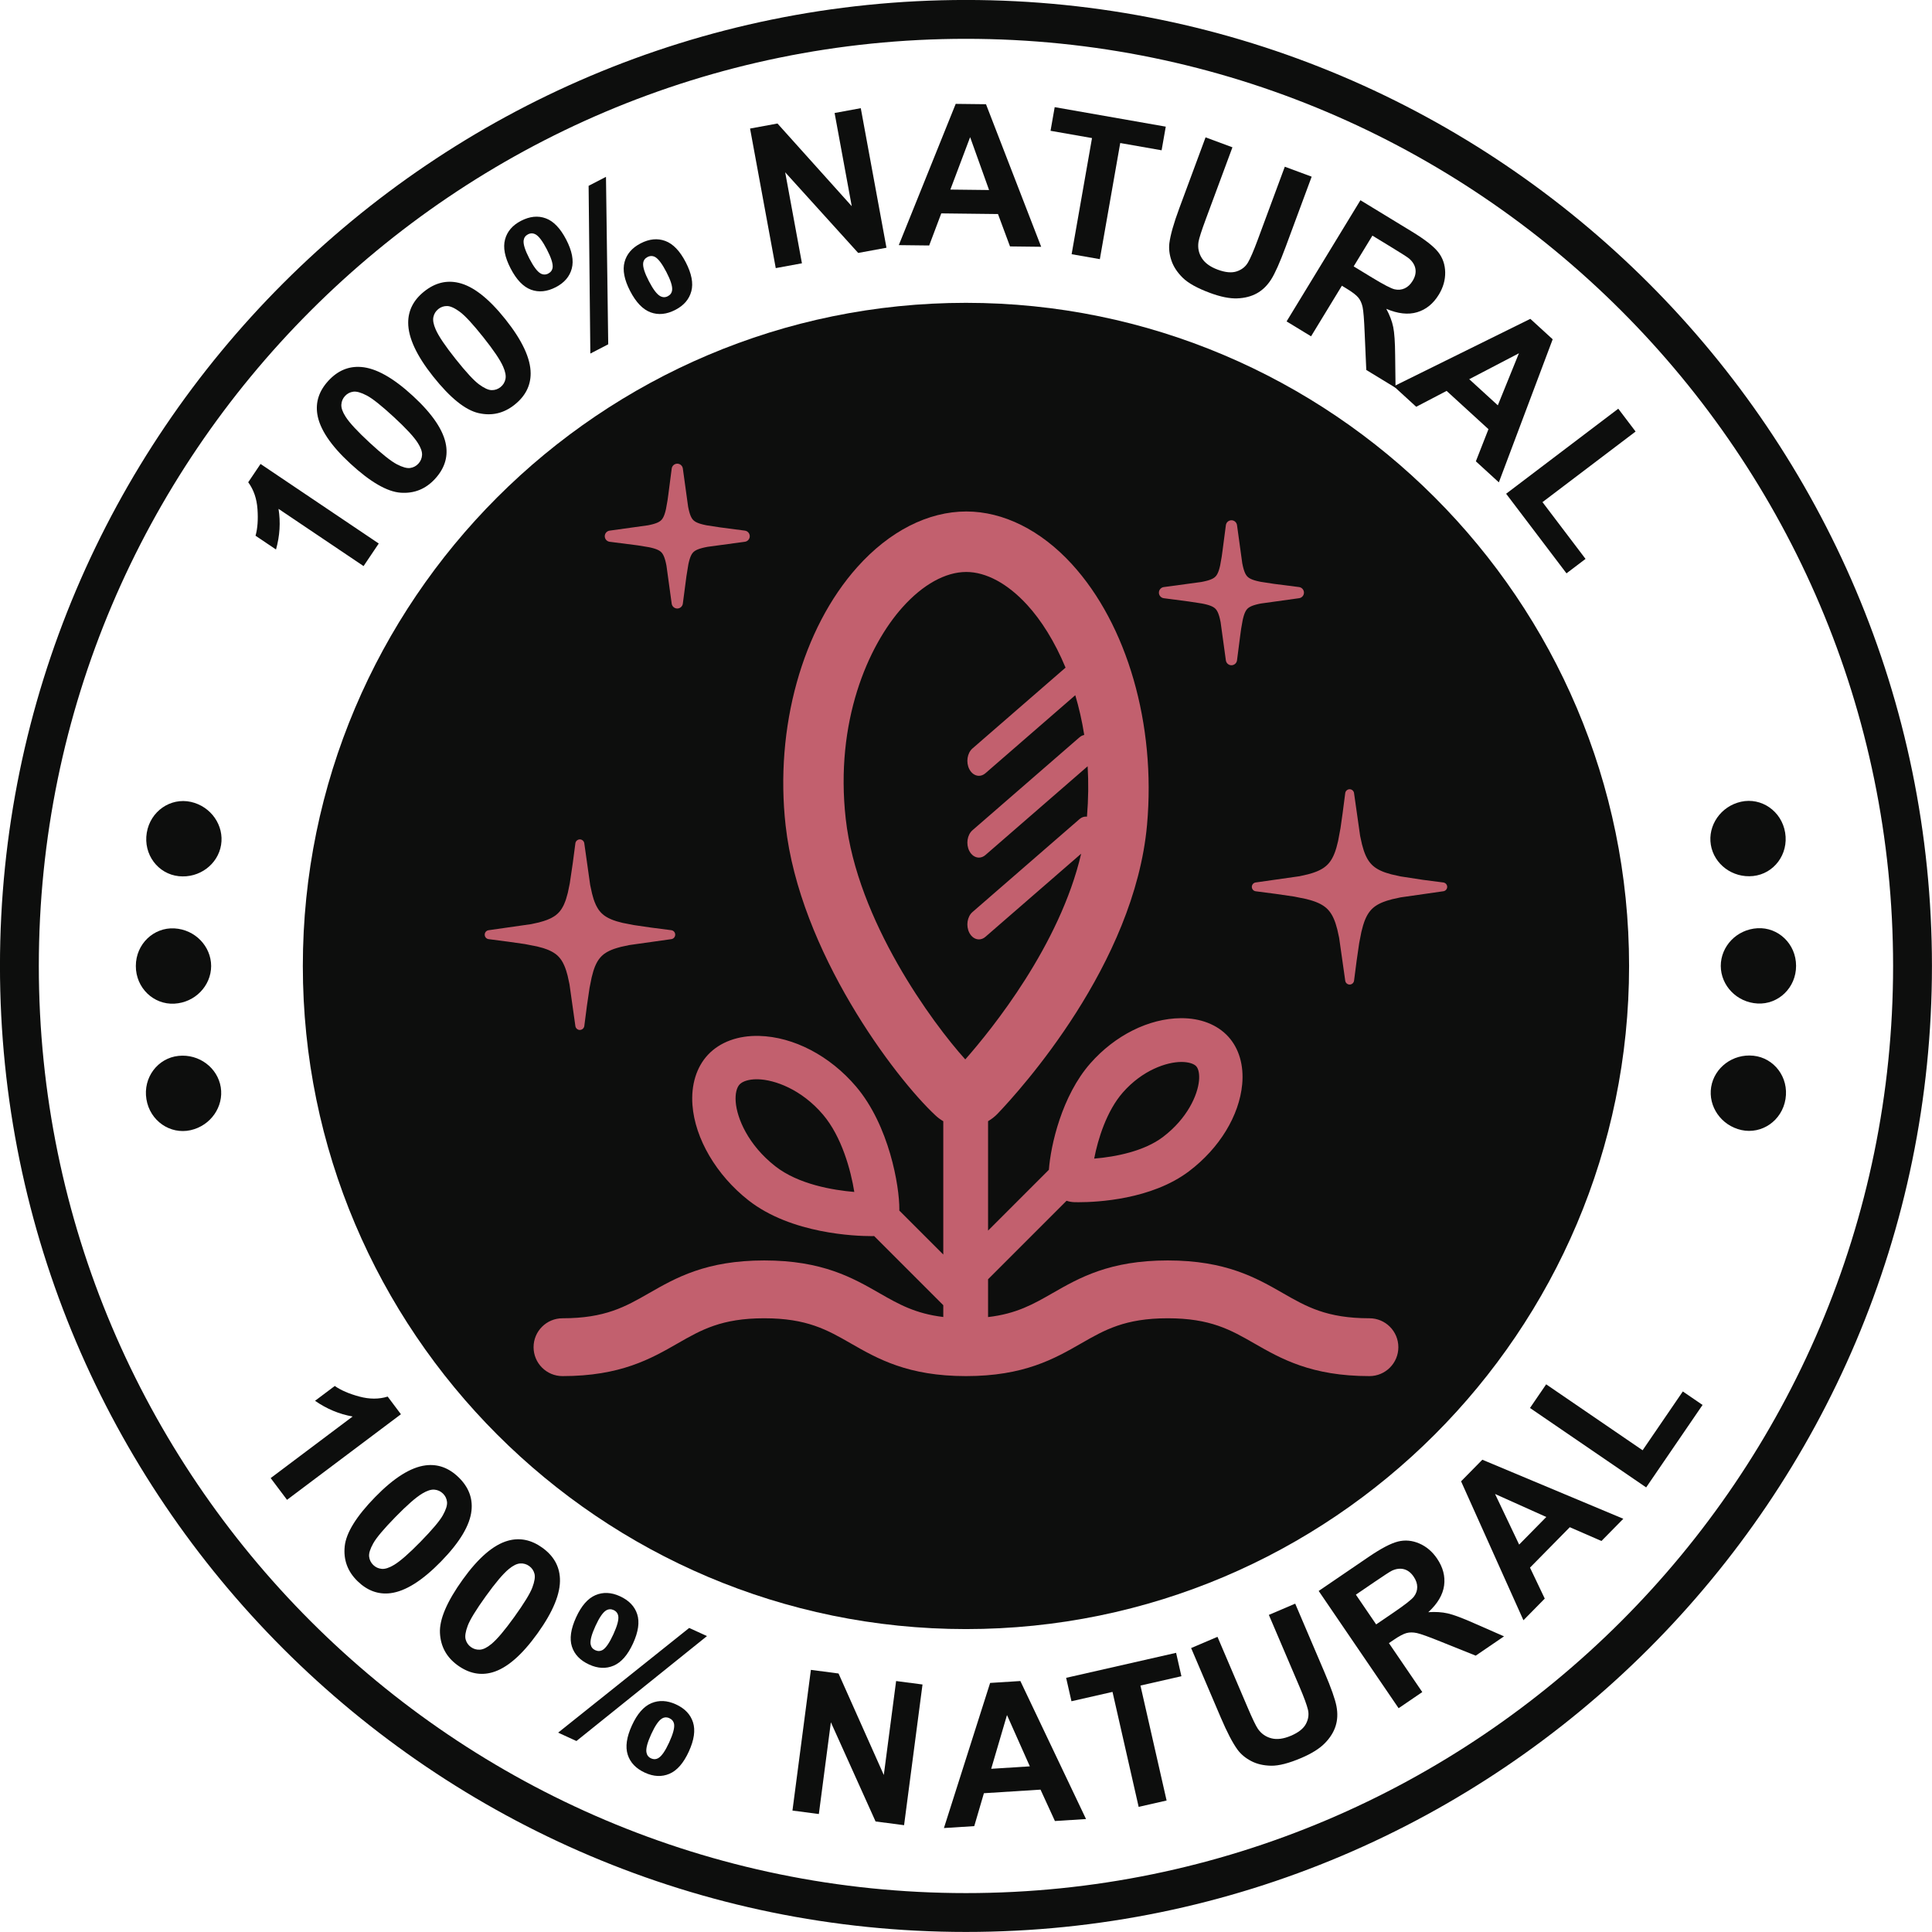 <?xml version="1.0" encoding="UTF-8" standalone="no"?><svg xmlns="http://www.w3.org/2000/svg" xmlns:xlink="http://www.w3.org/1999/xlink" fill="#000000" height="2301.3" preserveAspectRatio="xMidYMid meet" version="1" viewBox="99.4 99.4 2301.3 2301.3" width="2301.3" zoomAndPan="magnify"><g><g id="change1_9"><path d="M1250.003,2400.635c-634.465,0-1150.64-516.172-1150.64-1150.635S615.538,99.365,1250.003,99.365 c634.463,0,1150.635,516.172,1150.635,1150.635S1884.465,2400.635,1250.003,2400.635z M1250.003,145.642 C641.054,145.642,145.639,641.06,145.639,1250s495.415,1104.358,1104.364,1104.358c608.946,0,1104.358-495.418,1104.358-1104.358 S1858.949,145.642,1250.003,145.642z" fill="#0d0e0d"/></g><g><g><g><g id="change1_5"><path d="M2187.722,1142.869c-24.633,2.627-46.65-14.093-50.458-37.149 c-3.781-23.062,11.762-45.941,35.952-51.337c24.162-5.393,48.318,10.972,52.564,36.806 C2230.032,1117.019,2212.344,1140.25,2187.722,1142.869z" fill="#0d0e0d"/></g><g id="change1_8"><path d="M2192.922,1294.725c-24.777-1.347-43.74-21.377-43.829-44.776c0.017-23.4,18.957-43.477,43.723-44.89 c24.694-1.413,45.979,18.625,45.979,44.774C2238.879,1275.984,2217.61,1296.075,2192.922,1294.725z" fill="#0d0e0d"/></g><g id="change1_3"><path d="M2173.732,1445.454c-24.217-5.335-39.799-28.17-36.085-51.24c3.764-23.067,25.698-39.849,50.353-37.285 c24.616,2.555,42.398,25.742,38.202,51.58C2222.028,1434.354,2197.894,1450.78,2173.732,1445.454z" fill="#0d0e0d"/></g></g><g><g id="change1_7"><path d="M312.278,1143.057c-24.628-2.619-42.31-25.85-38.058-51.68c4.246-25.833,28.402-42.199,52.564-36.806 c24.19,5.396,39.732,28.275,35.952,51.337C358.928,1128.964,336.911,1145.685,312.278,1143.057z" fill="#0d0e0d"/></g><g id="change1_6"><path d="M307.073,1294.914c-24.689,1.35-45.952-18.741-45.868-44.893c0-26.152,21.285-46.187,45.979-44.774 c24.761,1.413,43.707,21.49,43.723,44.89C350.818,1273.537,331.85,1293.567,307.073,1294.914z" fill="#0d0e0d"/></g><g id="change1_1"><path d="M326.268,1445.642c-24.162,5.327-48.296-11.1-52.47-36.944c-4.196-25.842,13.586-49.028,38.202-51.58 c24.655-2.564,46.589,14.218,50.353,37.285C366.067,1417.473,350.486,1440.307,326.268,1445.642z" fill="#0d0e0d"/></g></g></g></g><g><g id="change1_4"><path d="M1250,2039.881c-435.542,0-789.881-354.333-789.881-789.875S814.458,460.119,1250,460.119 s789.881,354.345,789.881,789.888S1685.542,2039.881,1250,2039.881z" fill="#0d0e0d"/></g><g fill="#c2606e"><g id="change2_1"><path d="M1818.605,1150.563l-24.546-3.184l-26.338-4.045l-11.074-2.471l-6.523-1.948l-0.845-0.296l-0.902-0.326 l-0.891-0.335l-0.883-0.349l-0.87-0.358l-0.878-0.378c-0.281-0.122-0.555-0.247-0.826-0.373l-0.834-0.392l-0.816-0.406 l-0.806-0.42l-0.803-0.441l-0.754-0.434l-0.766-0.466c-0.257-0.158-0.498-0.316-0.738-0.473 c-0.236-0.155-0.469-0.313-0.705-0.477c-0.232-0.161-0.462-0.323-0.698-0.497c-0.237-0.174-0.463-0.343-0.688-0.518 c-0.241-0.184-0.458-0.357-0.659-0.522l-0.651-0.547l-0.637-0.564c-0.197-0.182-0.402-0.373-0.615-0.58 c-0.201-0.194-0.398-0.389-0.593-0.588c-0.203-0.206-0.396-0.409-0.587-0.614l-0.565-0.627 c-0.181-0.206-0.361-0.417-0.551-0.647c-0.184-0.22-0.358-0.437-0.536-0.663c-0.172-0.219-0.344-0.444-0.512-0.673l-0.513-0.707 c-0.157-0.225-0.32-0.462-0.484-0.709c-0.17-0.255-0.33-0.5-0.486-0.745c-0.154-0.243-0.307-0.492-0.46-0.748l-0.446-0.766 l-0.438-0.783l-0.426-0.809l-0.412-0.818c-0.128-0.261-0.257-0.527-0.391-0.819l-0.385-0.84l-0.37-0.854l-0.368-0.881 l-0.353-0.885l-0.34-0.896l-0.327-0.9l-0.323-0.92l-0.307-0.916l-1.957-6.783l-2.207-10.058l-7.26-51.059 c-0.368-2.592-2.621-4.547-5.241-4.547h-0.019c-2.648,0.016-4.89,1.999-5.23,4.611l-3.072,23.629l-2.558,18.032l-2.874,15.405 l-1.985,7.786l-0.861,2.792l-0.298,0.894l-0.314,0.908l-0.335,0.929l-0.332,0.878l-0.347,0.879l-0.362,0.877l-0.37,0.863 l-0.381,0.843l-0.395,0.835l-0.402,0.806l-0.416,0.799l-0.439,0.799c-0.145,0.261-0.29,0.511-0.438,0.762l-0.464,0.764 l-0.475,0.742l-0.482,0.716c-0.161,0.231-0.325,0.461-0.5,0.698c-0.171,0.235-0.342,0.461-0.517,0.688 c-0.171,0.22-0.349,0.443-0.523,0.657c-0.185,0.228-0.367,0.444-0.54,0.644l-0.577,0.651l-0.583,0.62 c-0.185,0.193-0.374,0.382-0.569,0.571l-0.614,0.586c-0.205,0.19-0.414,0.38-0.635,0.573c-0.217,0.191-0.431,0.372-0.632,0.54 c-0.209,0.171-0.427,0.35-0.671,0.539c-0.236,0.187-0.46,0.357-0.681,0.522l-0.705,0.51l-0.733,0.501 c-0.236,0.158-0.472,0.311-0.726,0.471l-0.751,0.462l-0.766,0.449l-0.773,0.428l-0.813,0.43 c-0.257,0.133-0.521,0.266-0.805,0.404l-0.835,0.4l-0.828,0.378l-0.86,0.376l-0.876,0.363l-0.877,0.351l-2.764,1.009 l-0.885,0.296l-0.932,0.301l-4.828,1.392l-10.045,2.271l-52.263,7.441c-2.608,0.371-4.563,2.638-4.547,5.274 c0.016,2.634,1.999,4.876,4.612,5.216l23.79,3.088l22.205,3.245l14.225,2.889l6.7,1.858l1.812,0.594l0.897,0.311l0.88,0.318 l0.917,0.345l0.882,0.348l0.813,0.334l0.912,0.393l0.855,0.385c0.28,0.128,0.548,0.256,0.839,0.398l0.809,0.4l0.806,0.421 c0.273,0.144,0.531,0.288,0.781,0.428c0.27,0.15,0.524,0.299,0.78,0.45c0.263,0.154,0.511,0.306,0.734,0.445 c0.245,0.154,0.491,0.309,0.742,0.476l0.721,0.483l0.698,0.498l0.696,0.524c0.22,0.17,0.441,0.345,0.666,0.529 c0.222,0.182,0.44,0.364,0.644,0.541c0.217,0.186,0.428,0.373,0.631,0.558l0.606,0.569l0.617,0.614l0.575,0.602 c0.185,0.2,0.373,0.409,0.563,0.625c0.19,0.216,0.373,0.433,0.545,0.64c0.18,0.217,0.36,0.44,0.546,0.676 c0.171,0.219,0.34,0.438,0.506,0.664c0.177,0.237,0.344,0.466,0.509,0.703l0.501,0.729l0.476,0.73l0.457,0.745l0.459,0.784 l0.428,0.77l0.42,0.796l0.411,0.818l0.4,0.831l0.384,0.842l0.371,0.852l0.367,0.881l0.349,0.879l0.342,0.896l0.334,0.917 l0.32,0.913l0.277,0.818l1.989,6.887l2.203,10.046l7.265,51.098c0.368,2.592,2.621,4.547,5.241,4.547 c2.666-0.016,4.909-1.999,5.25-4.611l3.064-23.661l3.069-21.164l2.59-13.268l2.043-7.755l1.208-3.688l0.314-0.873l0.328-0.868 l0.353-0.896l0.359-0.874l0.366-0.85l0.384-0.85l0.392-0.83l0.413-0.831c0.135-0.264,0.268-0.523,0.416-0.796l0.435-0.798 l0.438-0.757c0.154-0.262,0.304-0.507,0.46-0.757l0.474-0.74l0.477-0.706c0.168-0.243,0.334-0.477,0.5-0.705 c0.167-0.227,0.338-0.455,0.516-0.682c0.177-0.231,0.345-0.445,0.526-0.664l0.546-0.651c0.182-0.21,0.372-0.425,0.57-0.641 c0.188-0.209,0.379-0.411,0.566-0.604c0.198-0.205,0.4-0.41,0.606-0.612l0.605-0.577c0.202-0.187,0.414-0.379,0.626-0.564 c0.215-0.189,0.429-0.37,0.648-0.552l0.662-0.537l0.675-0.513l0.712-0.516l0.717-0.49c0.229-0.154,0.466-0.307,0.733-0.474 c0.256-0.164,0.5-0.314,0.732-0.452l0.784-0.459l0.772-0.429l0.804-0.425c0.272-0.14,0.535-0.274,0.819-0.412 c0.276-0.136,0.541-0.263,0.831-0.397l0.847-0.388l0.844-0.368l0.883-0.368l0.879-0.349l3.695-1.322l0.792-0.255l5.922-1.679 l10.07-2.209l50.925-7.284c2.607-0.371,4.561-2.639,4.545-5.274C1823.196,1153.146,1821.215,1150.904,1818.605,1150.563z"/><path d="M795.397,1321.518l3.112-24.051l3.156-21.429l2.49-12.404l1.822-6.801l0.267-0.89l0.311-0.978 l0.312-0.889l0.267-0.844l0.399-0.978l0.311-0.935l0.355-0.889l0.401-0.844l0.356-0.844l0.401-0.845l0.399-0.844l0.445-0.8 l0.399-0.8l0.445-0.755c0.178-0.267,0.311-0.534,0.488-0.756c0.133-0.267,0.312-0.533,0.49-0.755l0.445-0.711 c0.177-0.222,0.355-0.445,0.533-0.712c0.178-0.223,0.356-0.445,0.534-0.667c0.132-0.223,0.31-0.445,0.488-0.667 c0.178-0.223,0.401-0.444,0.578-0.622c0.177-0.223,0.355-0.445,0.533-0.623c0.223-0.221,0.401-0.399,0.623-0.622 c0.178-0.178,0.399-0.401,0.577-0.578c0.223-0.177,0.401-0.399,0.623-0.578c0.221-0.178,0.444-0.356,0.666-0.577 c0.223-0.178,0.401-0.356,0.623-0.534c0.266-0.178,0.488-0.356,0.666-0.534c0.222-0.132,0.488-0.31,0.711-0.488l0.756-0.49 c0.221-0.177,0.444-0.31,0.711-0.488c0.267-0.178,0.49-0.312,0.755-0.49l0.756-0.444l0.8-0.401 c0.266-0.178,0.533-0.312,0.8-0.445l0.8-0.399l0.846-0.401l0.889-0.401l0.844-0.355l0.889-0.356l0.89-0.355l0.933-0.356 l0.889-0.312l0.978-0.311l0.8-0.267l0.978-0.31l5.024-1.423l10.181-2.178l49.925-7.025c2.667-0.355,4.623-2.667,4.623-5.335 c0-2.711-2-4.979-4.667-5.335l-24.184-3.112l-20.406-2.979l-13.426-2.622l-6.847-1.823l-3.735-1.244l-0.844-0.312l-1.778-0.711 l-0.844-0.356l-0.89-0.401l-0.844-0.401l-0.8-0.399l-0.844-0.401l-0.757-0.444l-0.8-0.445l-0.755-0.445 c-0.222-0.177-0.49-0.355-0.712-0.489l-0.755-0.49l-0.666-0.488c-0.222-0.178-0.445-0.356-0.712-0.534 c-0.223-0.177-0.444-0.355-0.622-0.533c-0.222-0.178-0.445-0.356-0.666-0.578l-0.623-0.533c-0.178-0.178-0.4-0.401-0.623-0.578 l-0.577-0.622c-0.178-0.178-0.356-0.401-0.577-0.623c-0.178-0.221-0.356-0.399-0.534-0.622s-0.356-0.445-0.534-0.667 c-0.177-0.221-0.355-0.444-0.533-0.667c-0.178-0.222-0.356-0.488-0.533-0.711c-0.178-0.223-0.311-0.49-0.49-0.711l-0.49-0.757 l-0.444-0.755l-0.445-0.756l-0.444-0.8l-0.401-0.8l-0.445-0.8l-0.399-0.846l-0.356-0.844l-0.356-0.889l-0.399-0.844 l-0.356-0.934l-0.312-0.889l-0.355-0.933l-0.312-0.933l-0.267-0.844l-1.689-6.002l-2.223-10.181l-7.025-49.792 c-0.356-2.622-2.668-4.624-5.335-4.624c-2.668,0.045-4.98,2.045-5.291,4.713l-3.156,24.006l-3.512,23.696l-2.311,11.159 l-1.912,6.802l-0.266,0.844l-0.312,0.933l-0.311,0.933l-1.067,2.668l-0.355,0.889l-0.356,0.846l-0.401,0.844l-0.4,0.844 c-0.177,0.267-0.31,0.534-0.444,0.8l-0.445,0.801l-0.444,0.755c-0.133,0.267-0.267,0.49-0.445,0.755 c-0.178,0.267-0.311,0.49-0.445,0.712c-0.177,0.266-0.355,0.488-0.533,0.755c-0.133,0.223-0.312,0.444-0.49,0.711 c-0.178,0.223-0.355,0.445-0.533,0.667c-0.178,0.223-0.312,0.444-0.49,0.667c-0.221,0.222-0.399,0.401-0.577,0.622 c-0.178,0.223-0.356,0.445-0.578,0.623c-0.177,0.223-0.399,0.445-0.577,0.623c-0.178,0.177-0.401,0.399-0.579,0.577 c-0.221,0.223-0.444,0.399-0.622,0.577c-0.223,0.178-0.445,0.356-0.668,0.534c-0.177,0.223-0.399,0.399-0.622,0.577 c-0.267,0.178-0.49,0.356-0.711,0.534l-0.667,0.488l-0.755,0.49c-0.223,0.178-0.444,0.312-0.711,0.49l-0.756,0.444l-0.8,0.445 l-0.755,0.444l-0.801,0.445l-0.844,0.401c-0.267,0.133-0.533,0.266-0.844,0.399l-0.844,0.356l-0.712,0.312l-0.844,0.355 l-0.178,0.089l-0.889,0.356l-0.933,0.312l-2.801,0.978l-5.867,1.689l-9.158,2l-50.68,7.247 c-2.623,0.356-4.624,2.667-4.579,5.335c0,2.668,2,4.98,4.668,5.29l23.873,3.113l19.339,2.756l14.493,2.845l6.847,1.823 l0.844,0.267l1.911,0.666l0.889,0.312l0.933,0.312l1.779,0.711l0.889,0.355l0.844,0.401l0.844,0.401 c0.267,0.133,0.534,0.267,0.801,0.399l0.8,0.401l0.8,0.445l0.801,0.444l0.711,0.445l0.755,0.488l0.711,0.49 c0.267,0.178,0.49,0.356,0.712,0.49c0.222,0.178,0.445,0.355,0.711,0.533c0.223,0.178,0.401,0.356,0.623,0.534 c0.222,0.177,0.444,0.355,0.666,0.533c0.178,0.223,0.401,0.401,0.622,0.578c0.178,0.177,0.401,0.355,0.578,0.578l0.622,0.622 c0.178,0.178,0.356,0.401,0.534,0.578c0.178,0.223,0.401,0.445,0.577,0.668l0.534,0.666c0.178,0.223,0.356,0.445,0.534,0.666 c0.177,0.267,0.355,0.49,0.488,0.712l0.534,0.711l0.444,0.711l0.49,0.801l0.444,0.755c0.134,0.267,0.267,0.488,0.445,0.755 l0.401,0.844l0.399,0.801l0.401,0.844l0.401,0.844l0.355,0.89l0.401,0.889l0.31,0.889l0.356,0.889l0.312,0.933l0.312,0.933 l0.221,0.578l0.089,0.267l1.69,5.957l2.223,10.225l7.023,49.792c0.356,2.623,2.668,4.624,5.291,4.624 C792.774,1326.186,795.041,1324.186,795.397,1321.518z"/><path d="M825.604,744.74l29.991,3.83l3.878,0.518l12.875,2.111l1.084,0.233l1.167,0.262l1.152,0.279l1.121,0.291 l1.107,0.308l0.995,0.3l1.071,0.354c0.331,0.115,0.656,0.233,0.946,0.342c0.326,0.124,0.653,0.254,0.963,0.384 c0.291,0.122,0.583,0.251,0.854,0.377c0.281,0.13,0.554,0.265,0.807,0.396c0.251,0.128,0.495,0.262,0.736,0.403 c0.243,0.141,0.469,0.277,0.683,0.416c0.227,0.147,0.433,0.291,0.646,0.446c0.187,0.138,0.375,0.283,0.568,0.442 c0.181,0.149,0.352,0.299,0.526,0.461c0.166,0.157,0.326,0.315,0.479,0.479c0.177,0.185,0.333,0.361,0.48,0.538 c0.153,0.182,0.303,0.376,0.449,0.573c0.15,0.204,0.292,0.408,0.429,0.617c0.149,0.226,0.288,0.453,0.426,0.69 c0.141,0.241,0.273,0.483,0.414,0.752c0.131,0.253,0.261,0.511,0.392,0.796c0.137,0.289,0.262,0.572,0.385,0.864 c0.127,0.302,0.25,0.614,0.372,0.93c0.115,0.303,0.234,0.63,0.349,0.963c0.114,0.327,0.227,0.661,0.338,1.015l0.324,1.064 l0.308,1.102l0.295,1.13l0.277,1.152l0.753,3.545l6.249,45.359c0.454,3.294,3.304,5.777,6.629,5.777 c3.357-0.011,6.2-2.513,6.634-5.822l4.255-32.387c0.007-0.053,0.015-0.126,0.022-0.2l2.284-14.065l0.216-1.007l0.262-1.159 l0.28-1.161l0.291-1.126l0.303-1.086l0.324-1.068c0.105-0.335,0.218-0.675,0.337-1.015c0.116-0.339,0.233-0.66,0.35-0.971 c0.116-0.303,0.238-0.612,0.365-0.915c0.124-0.292,0.249-0.583,0.379-0.861c0.131-0.28,0.262-0.55,0.4-0.814 c0.141-0.273,0.284-0.531,0.416-0.764c0.123-0.211,0.272-0.453,0.414-0.673c0.135-0.207,0.285-0.423,0.433-0.627 c0.143-0.195,0.295-0.388,0.449-0.576c0.15-0.182,0.303-0.354,0.466-0.53c0.15-0.161,0.308-0.319,0.469-0.469 c0.18-0.17,0.347-0.323,0.527-0.471c0.204-0.172,0.399-0.322,0.575-0.452c0.199-0.149,0.408-0.293,0.64-0.445 c0.227-0.15,0.449-0.284,0.685-0.422c0.243-0.143,0.484-0.276,0.735-0.406c0.262-0.135,0.533-0.269,0.805-0.396 c0.296-0.138,0.588-0.268,0.869-0.387c0.292-0.122,0.602-0.247,0.914-0.366l0.972-0.354c0.327-0.114,0.669-0.227,1.018-0.337 l0.972-0.297l1.198-0.338l1.148-0.297l1.128-0.272l1.187-0.269l1.201-0.251l1.226-0.246l1.114-0.211l44.307-6.004 c3.31-0.449,5.799-3.306,5.792-6.644c-0.007-3.341-2.509-6.187-5.82-6.622l-29.866-3.921l-15.646-2.401l-1.079-0.218 l-1.205-0.254l-1.188-0.269l-1.125-0.269l-1.138-0.296l-1.079-0.299l-1.055-0.32c-0.341-0.109-0.677-0.218-1.01-0.334 c-0.346-0.12-0.675-0.239-1.007-0.365c-0.315-0.119-0.618-0.241-0.925-0.369c-0.292-0.123-0.583-0.25-0.859-0.377 c-0.262-0.122-0.525-0.25-0.791-0.388c-0.272-0.141-0.521-0.276-0.764-0.416c-0.228-0.135-0.462-0.277-0.681-0.419 c-0.211-0.137-0.416-0.28-0.623-0.431c-0.206-0.149-0.392-0.293-0.572-0.443c-0.191-0.158-0.368-0.315-0.527-0.465 c-0.172-0.16-0.337-0.322-0.488-0.484c-0.168-0.177-0.322-0.35-0.476-0.535c-0.151-0.181-0.293-0.364-0.438-0.561 c-0.165-0.22-0.303-0.422-0.441-0.634c-0.147-0.224-0.287-0.448-0.416-0.671c-0.149-0.255-0.285-0.507-0.42-0.765 c-0.137-0.262-0.269-0.534-0.395-0.8c-0.13-0.279-0.257-0.564-0.381-0.863c-0.128-0.304-0.253-0.615-0.369-0.915 c-0.116-0.307-0.234-0.629-0.354-0.976c-0.115-0.333-0.226-0.669-0.341-1.029c-0.114-0.354-0.219-0.703-0.32-1.049l-0.31-1.107 l-0.292-1.126l-0.276-1.141l-0.757-3.567l-6.28-45.491c-0.454-3.292-3.304-5.776-6.629-5.776h-0.016 c-3.349,0.014-6.19,2.522-6.62,5.833l-3.879,29.925l-1.082,7.834l-1.813,10.186l-0.238,1.041l-0.269,1.12l-0.292,1.121 l-0.304,1.096l-0.322,1.061l-0.342,1.03c-0.114,0.329-0.231,0.652-0.35,0.969c-0.118,0.307-0.238,0.614-0.364,0.915 c-0.12,0.283-0.247,0.572-0.379,0.853c-0.133,0.284-0.264,0.556-0.406,0.83c-0.135,0.265-0.272,0.508-0.404,0.738 c-0.13,0.226-0.269,0.453-0.422,0.685c-0.138,0.212-0.277,0.418-0.42,0.612c-0.151,0.208-0.3,0.399-0.449,0.577 c-0.151,0.184-0.306,0.36-0.473,0.538c-0.154,0.164-0.314,0.326-0.479,0.481c-0.17,0.16-0.347,0.319-0.519,0.461 c-0.189,0.158-0.38,0.311-0.595,0.468c-0.201,0.149-0.412,0.293-0.631,0.438c-0.2,0.131-0.425,0.27-0.653,0.403 c-0.243,0.141-0.492,0.281-0.753,0.416c-0.274,0.143-0.548,0.277-0.823,0.406c-0.276,0.13-0.56,0.256-0.846,0.376 c-0.3,0.124-0.615,0.25-0.94,0.375c-0.303,0.116-0.619,0.233-0.959,0.349c-0.338,0.118-0.669,0.229-1.013,0.337 c-0.361,0.116-0.707,0.22-1.071,0.326l-1.117,0.314l-1.068,0.277l-2.419,0.565l-1.119,0.235l-1.172,0.235l-45.591,6.338 c-3.308,0.461-5.788,3.326-5.769,6.664C819.78,741.481,822.293,744.317,825.604,744.74z"/><path d="M1485.645,811.965l29.918,3.921l15.642,2.401l1.098,0.223l1.176,0.247l1.174,0.264l1.163,0.281 l1.144,0.295l1.064,0.296c0.342,0.1,0.69,0.204,1.063,0.326c0.357,0.112,0.684,0.218,1.006,0.33 c0.337,0.118,0.665,0.235,1.002,0.364c0.31,0.116,0.614,0.238,0.905,0.358c0.28,0.12,0.573,0.246,0.857,0.38 c0.281,0.131,0.553,0.261,0.81,0.396c0.27,0.139,0.521,0.276,0.748,0.406c0.226,0.131,0.457,0.273,0.707,0.437 c0.219,0.141,0.421,0.28,0.625,0.429c0.193,0.143,0.384,0.292,0.561,0.437c0.174,0.146,0.354,0.303,0.538,0.475 c0.168,0.157,0.33,0.32,0.502,0.502c0.158,0.168,0.31,0.341,0.454,0.512c0.146,0.176,0.295,0.365,0.445,0.568 c0.153,0.206,0.293,0.408,0.43,0.618c0.149,0.228,0.292,0.46,0.423,0.683c0.139,0.241,0.279,0.495,0.414,0.753 c0.136,0.262,0.269,0.533,0.389,0.792c0.138,0.291,0.265,0.58,0.399,0.896c0.127,0.299,0.246,0.602,0.362,0.906 c0.116,0.304,0.233,0.623,0.352,0.968c0.119,0.341,0.23,0.676,0.339,1.022c0.112,0.353,0.218,0.702,0.327,1.075 c0.107,0.36,0.206,0.715,0.302,1.075l0.292,1.125l0.28,1.157l0.755,3.554l6.281,45.603c0.454,3.292,3.304,5.776,6.629,5.776 c3.367-0.013,6.207-2.522,6.637-5.831l3.879-30.03l1.079-7.823l1.804-10.144l0.245-1.067l0.275-1.145l0.289-1.115l0.311-1.114 l0.319-1.055c0.107-0.337,0.218-0.672,0.339-1.022c0.114-0.333,0.23-0.652,0.346-0.956c0.123-0.326,0.245-0.629,0.369-0.929 c0.124-0.295,0.251-0.583,0.388-0.875c0.127-0.277,0.251-0.531,0.387-0.791c0.139-0.269,0.273-0.514,0.419-0.765 c0.138-0.239,0.273-0.46,0.417-0.679c0.141-0.216,0.28-0.422,0.425-0.618c0.154-0.212,0.302-0.399,0.449-0.576 c0.157-0.191,0.308-0.364,0.468-0.534c0.16-0.169,0.322-0.331,0.5-0.5c0.166-0.157,0.335-0.306,0.507-0.449 c0.197-0.165,0.389-0.315,0.599-0.47c0.189-0.139,0.398-0.283,0.615-0.426c0.226-0.149,0.452-0.285,0.665-0.41 c0.241-0.141,0.496-0.281,0.759-0.418c0.26-0.135,0.521-0.264,0.772-0.38c0.3-0.141,0.592-0.272,0.886-0.396 c0.303-0.126,0.618-0.251,0.94-0.376l0.946-0.345c0.327-0.112,0.667-0.226,1.038-0.341l1.067-0.329 c0.349-0.101,0.708-0.203,1.086-0.303l1.155-0.299l1.125-0.272l1.187-0.269l1.202-0.251l1.098-0.222l45.622-6.345 c3.308-0.461,5.789-3.326,5.771-6.664c-0.02-3.344-2.534-6.18-5.846-6.601l-29.916-3.821l-15.621-2.396l-1.041-0.211 l-2.447-0.534l-1.124-0.272l-1.115-0.287l-1.099-0.31c-0.379-0.108-0.727-0.216-1.073-0.325 c-0.331-0.104-0.656-0.21-0.975-0.322c-0.351-0.123-0.681-0.242-1.017-0.368c-0.297-0.114-0.6-0.233-0.88-0.352 c-0.307-0.128-0.6-0.257-0.919-0.406c-0.276-0.128-0.545-0.262-0.8-0.392c-0.226-0.118-0.472-0.251-0.729-0.402 c-0.237-0.135-0.453-0.268-0.691-0.423c-0.222-0.145-0.434-0.291-0.629-0.431c-0.184-0.137-0.385-0.293-0.572-0.446 c-0.162-0.135-0.349-0.3-0.534-0.472c-0.15-0.142-0.312-0.303-0.481-0.483c-0.174-0.184-0.322-0.353-0.465-0.523 c-0.154-0.184-0.303-0.376-0.453-0.579c-0.141-0.192-0.287-0.402-0.426-0.614c-0.141-0.216-0.287-0.452-0.427-0.691 c-0.135-0.233-0.27-0.477-0.399-0.726c-0.139-0.266-0.27-0.533-0.404-0.819c-0.134-0.287-0.26-0.572-0.384-0.864 c-0.123-0.295-0.246-0.603-0.37-0.927c-0.122-0.318-0.238-0.641-0.357-0.98l-0.333-1.002l-0.33-1.086l-0.303-1.078l-0.292-1.126 l-0.276-1.147l-0.756-3.557l-6.254-45.405c-0.457-3.294-3.307-5.777-6.629-5.777h-0.015c-3.346,0.012-6.188,2.516-6.621,5.826 l-3.905,29.83l-1.082,7.835l-1.804,10.144l-0.245,1.067l-0.276,1.152l-0.289,1.121l-0.304,1.083l-0.32,1.06l-0.337,1.018 c-0.116,0.338-0.234,0.662-0.356,0.982c-0.119,0.312-0.242,0.621-0.369,0.926c-0.118,0.279-0.241,0.565-0.381,0.864 c-0.132,0.289-0.261,0.548-0.388,0.794c-0.135,0.26-0.278,0.522-0.415,0.761c-0.128,0.219-0.269,0.45-0.419,0.68 c-0.149,0.231-0.289,0.437-0.433,0.633c-0.136,0.187-0.284,0.376-0.442,0.565c-0.157,0.191-0.307,0.361-0.464,0.527 c-0.165,0.176-0.327,0.338-0.504,0.506c-0.168,0.158-0.337,0.308-0.508,0.452c-0.188,0.157-0.37,0.301-0.562,0.442 c-0.212,0.156-0.427,0.307-0.631,0.441c-0.21,0.135-0.452,0.287-0.677,0.418c-0.246,0.145-0.494,0.28-0.759,0.418 c-0.264,0.138-0.522,0.265-0.792,0.389c-0.292,0.138-0.573,0.265-0.845,0.379l-0.967,0.388l-0.955,0.349 c-0.327,0.112-0.669,0.226-1.018,0.335l-1.078,0.33l-0.988,0.276l-1.238,0.322l-1.141,0.276l-1.187,0.269l-1.214,0.256 l-1.167,0.234l-1.197,0.227l-44.321,5.998c-3.31,0.448-5.8,3.303-5.793,6.644 C1479.827,808.684,1482.331,811.53,1485.645,811.965z"/></g><g id="change2_2"><path d="M1730.608,1669.654c-50.901,0-75.051-13.846-103.017-29.879c-31.888-18.283-68.03-39.005-137.277-39.005 s-105.391,20.721-137.28,39.005c-22.652,12.986-42.811,24.534-76.702,28.455v-45.044l93.497-93.496 c2.927,1.001,6.044,1.583,9.282,1.666c1.257,0.032,2.976,0.061,5.101,0.061c21.903,0,86.825-3.054,131.541-36.921 c36.153-27.383,59.813-66.121,63.29-103.625c2.085-22.491-3.78-42.593-16.515-56.604c-13.092-14.406-33.24-22.296-56.684-22.053 c-38.018,0.297-78.26,20.398-107.646,53.768c-34.042,38.657-47.321,97.809-49.418,126.798l-72.447,72.449v-130.321 c4.117-2.413,7.937-5.343,11.265-8.822c27.126-28.356,163.204-178.222,178.102-344.265 c10.711-119.375-23.598-238.331-89.536-310.45c-36.979-40.446-81.644-62.719-125.767-62.719 c-45.516,0-91.583,23.474-129.717,66.098c-65.732,73.475-98.497,191.433-85.509,307.846 c16.721,149.881,129.786,300.147,178.795,345.685c2.777,2.581,5.823,4.786,9.04,6.679c-0.001,0.074-0.02,0.142-0.02,0.215 v158.568l-52.414-52.414c0.022-0.446,0.074-0.883,0.077-1.333c0.189-27.722-12.151-99.956-51.507-146.287 c-31.213-36.744-74.387-59.311-115.493-60.365c-25.072-0.653-46.678,7.29-60.855,22.34 c-13.783,14.633-20.382,35.938-18.584,59.994c2.992,40.019,28.524,83.483,66.632,113.429v-0.001 c51.107,40.162,128.082,42.696,146.574,42.696c0.531,0,1.015-0.003,1.448-0.005c0.583-0.004,1.152-0.065,1.728-0.101 l82.394,82.396v14.048c-33.455-4.001-53.505-15.464-75.996-28.359c-31.89-18.282-68.036-39.003-137.285-39.003 s-105.395,20.721-137.285,39.003c-27.967,16.034-52.121,29.88-103.026,29.88c-19.022,0-34.442,15.421-34.442,34.442 c0,19.022,15.42,34.443,34.442,34.443c69.25,0,105.395-20.723,137.285-39.005c27.967-16.034,52.121-29.88,103.026-29.88 s75.058,13.846,103.026,29.88c31.889,18.282,68.034,39.005,137.285,39.005c69.248,0,105.391-20.723,137.28-39.005 c27.965-16.034,52.118-29.88,103.019-29.88c50.901,0,75.051,13.846,103.017,29.88c31.888,18.282,68.031,39.005,137.277,39.005 c19.022,0,34.442-15.421,34.442-34.443C1765.05,1685.075,1749.63,1669.654,1730.608,1669.654z M1436.97,1400.594 c23.371-26.539,51.928-36.114,69.28-36.249c0.13-0.003,0.26-0.003,0.388-0.003c8.022,0,14.766,1.958,17.659,5.142 c2.777,3.056,4.013,9.444,3.304,17.088c-1.593,17.172-13.819,45.077-43.041,67.21c-22.073,16.718-55.854,23.59-81.82,25.691 C1407.147,1456.447,1417.509,1422.693,1436.97,1400.594z M1250.396,780.699c23.648,0,49.429,13.953,72.593,39.286 c16.441,17.983,32.669,43.296,45.646,74.652l-110.853,96.266c-6.315,5.485-7.997,16.552-3.755,24.716 c2.658,5.119,7.013,7.882,11.448,7.882c2.642,0,5.312-0.982,7.669-3.027l107.074-92.983c4.39,14.806,8.047,30.572,10.673,47.341 c-1.946,0.383-3.861,1.257-5.603,2.769l-127.506,110.727c-6.315,5.487-7.997,16.552-3.755,24.718 c2.658,5.119,7.013,7.881,11.448,7.881c2.642,0,5.312-0.98,7.669-3.026l121.792-105.767c1.14,19.043,0.93,39.099-0.79,60.014 c-3.023-0.339-6.145,0.523-8.859,2.88l-127.506,110.729c-6.315,5.485-7.997,16.552-3.755,24.717 c2.658,5.119,7.013,7.882,11.448,7.882c2.642,0,5.312-0.982,7.669-3.027l114.078-99.068 c-25.303,108.774-106.07,208.778-138.026,245.056c-38.67-42.796-128.841-164.99-142.419-286.713 c-12.89-115.546,26.469-205.842,67.6-251.816C1198.658,795.647,1225.655,780.699,1250.396,780.699z M975.728,1411.821 c-0.695-9.279,1.009-16.829,4.67-20.717c3.656-3.88,11.23-6.138,20.445-6.138c0.488,0,0.982,0.007,1.478,0.019 c19.63,0.504,51.692,11.849,77.446,42.167c22.221,26.16,33.138,66.247,37.232,92.036c-25.245-2.128-66.567-8.964-94.238-30.707 l0,0C990.373,1463.03,977.183,1431.277,975.728,1411.821z"/></g></g></g><g fill="#0d0e0d"><g id="change1_2"><path d="M550.548,746.814l-18.089,26.878l-101.297-68.18c2.573,15.998,1.573,32.143-2.995,48.431l-24.391-16.414 c2.429-8.559,3.202-19.11,2.331-31.65s-4.553-23.216-11.038-32.028l14.681-21.808L550.548,746.814z"/><path d="M490.611,552.884c11.096-12.037,24.067-17.486,38.908-16.35c17.625,1.298,38.221,12.81,61.784,34.537 c23.517,21.678,36.659,41.323,39.443,58.944c2.276,14.542-2.132,27.831-13.232,39.868 c-11.151,12.094-24.789,17.556-40.907,16.389c-16.122-1.166-36.112-12.744-59.961-34.736 c-23.395-21.568-36.483-41.165-39.267-58.785C475.103,578.21,479.515,564.921,490.611,552.884z M510.364,571.094 c-2.659,2.881-4.111,6.302-4.357,10.253c-0.25,3.955,1.429,8.742,5.029,14.361c4.646,7.319,14.263,17.699,28.842,31.144 c14.579,13.441,25.277,21.943,32.087,25.502s12.143,5.054,16.012,4.488c3.865-0.562,7.126-2.288,9.785-5.169 c2.659-2.883,4.111-6.3,4.357-10.255c0.246-3.951-1.433-8.74-5.029-14.361c-4.596-7.266-14.181-17.619-28.764-31.064 c-14.579-13.443-25.273-21.943-32.083-25.502c-6.805-3.555-12.159-5.068-16.055-4.529 C516.299,566.503,513.023,568.213,510.364,571.094z"/><path d="M604.789,446.491c12.807-10.198,26.461-13.603,40.95-10.208c17.219,3.975,35.816,18.499,55.783,43.572 c19.921,25.014,29.908,46.438,29.967,64.277c0.023,14.718-6.36,27.177-19.171,37.377c-12.865,10.247-27.175,13.564-42.933,9.945 c-15.751-3.615-33.734-18.113-53.944-43.488c-19.823-24.893-29.764-46.258-29.822-64.098 C585.595,469.151,591.979,456.692,604.789,446.491z M621.528,467.507c-3.069,2.44-5.029,5.597-5.876,9.466 c-0.847,3.871,0.074,8.859,2.776,14.964c3.475,7.944,11.393,19.671,23.751,35.183c12.35,15.512,21.623,25.549,27.808,30.103 c6.185,4.56,11.229,6.854,15.138,6.885c3.904,0.033,7.391-1.173,10.46-3.614c3.065-2.444,5.025-5.599,5.872-9.468 c0.851-3.867-0.074-8.855-2.776-14.962c-3.432-7.883-11.323-19.579-23.673-35.093c-12.358-15.512-21.627-25.547-27.811-30.103 c-6.185-4.558-11.245-6.866-15.173-6.93C628.091,463.878,624.593,465.063,621.528,467.507z"/><path d="M707.601,419.119c-6.962-13.445-9.172-24.94-6.626-34.482c2.546-9.543,8.871-16.93,18.968-22.162 c10.448-5.408,20.291-6.417,29.537-3.022c9.242,3.391,17.367,11.846,24.364,25.359c6.962,13.447,9.172,24.942,6.626,34.482 c-2.542,9.544-8.871,16.932-18.976,22.162c-10.44,5.408-20.284,6.417-29.529,3.024 C722.719,441.087,714.598,432.634,707.601,419.119z M729.915,407.302c5.056,9.761,9.578,15.731,13.56,17.908 c2.975,1.573,5.97,1.583,8.976,0.027c3.073-1.591,4.826-4.055,5.255-7.397c0.453-4.475-1.851-11.594-6.903-21.355 c-5.056-9.759-9.527-15.713-13.404-17.859c-3.018-1.64-6.056-1.667-9.133-0.076c-2.999,1.556-4.717,4.006-5.154,7.344 C722.594,390.408,724.863,397.541,729.915,407.302z M823.884,509.517l-21.299,11.03l-2.062-199.801l20.686-10.71L823.884,509.517 z M849.95,446.027c-6.958-13.445-9.168-24.938-6.626-34.484c2.546-9.539,8.937-16.963,19.179-22.265 c10.304-5.335,20.092-6.292,29.354-2.866s17.375,11.862,24.34,25.311c7.001,13.513,9.226,25.043,6.68,34.584 c-2.55,9.541-8.871,16.93-18.976,22.16c-10.44,5.408-20.295,6.399-29.553,2.975C865.084,468.013,856.955,459.542,849.95,446.027z M872.322,434.311c5.056,9.763,9.554,15.696,13.505,17.806c3.014,1.644,6.025,1.687,9.027,0.129 c3.073-1.589,4.787-4.039,5.154-7.344c0.523-4.51-1.745-11.645-6.798-21.406c-5.056-9.761-9.546-15.749-13.459-17.962 c-2.979-1.572-6.005-1.564-9.078,0.025c-3.069,1.593-4.791,4.039-5.158,7.344C865.002,417.417,867.266,424.552,872.322,434.311z"/><path d="M1023.437,418.764l-30.603-166.238l32.657-6.009l88.475,98.488l-20.436-111.013l31.185-5.74 l30.595,166.236l-33.676,6.2l-86.968-96.069l19.952,108.403L1023.437,418.764z"/><path d="M1339.592,393.35l-37.124-0.431l-14.318-38.564l-67.555-0.783l-14.4,38.229l-36.202-0.418l67.793-168.257 l36.085,0.418L1339.592,393.35z M1277.531,325.748l-22.564-62.989l-23.552,62.456L1277.531,325.748z"/><path d="M1375.861,402.191l24.282-138.321l-49.395-8.67l4.943-28.165l132.299,23.224l-4.943,28.163l-49.286-8.65 l-24.282,138.319L1375.861,402.191z"/><path d="M1535.408,263.007l32.005,11.86l-31.817,85.841c-5.048,13.625-7.922,22.599-8.621,26.929 c-1.039,6.995,0.293,13.41,3.994,19.249c3.698,5.839,10.011,10.413,18.952,13.726c9.078,3.364,16.613,4.045,22.603,2.042 c5.985-2.001,10.452-5.533,13.396-10.591c2.936-5.058,6.731-13.857,11.381-26.4l32.489-87.68l32.005,11.858l-30.853,83.249 c-7.047,19.028-12.896,32.151-17.535,39.365c-4.646,7.215-10.292,12.666-16.941,16.348c-6.649,3.684-14.466,5.689-23.438,6.009 c-8.969,0.322-19.733-1.839-32.27-6.487c-15.134-5.607-25.965-11.61-32.493-18.003c-6.528-6.394-11.022-13.224-13.494-20.495 c-2.468-7.266-3.292-14.234-2.468-20.895c1.281-9.855,5.205-23.647,11.772-41.379L1535.408,263.007z"/><path d="M1631.923,482.244l87.952-144.344l61.343,37.377c15.427,9.398,25.848,17.525,31.255,24.377 c5.411,6.854,8.195,14.874,8.359,24.065c0.16,9.189-2.362,18.05-7.559,26.583c-6.599,10.831-15.231,17.836-25.898,21.012 c-10.667,3.176-22.896,1.821-36.686-4.059c4.065,7.514,6.806,14.722,8.231,21.621c1.421,6.897,2.194,18.078,2.315,33.543 l0.461,38.9l-34.851-21.24l-1.937-44.247c-0.64-15.786-1.452-25.976-2.428-30.578c-0.98-4.601-2.678-8.385-5.107-11.346 c-2.425-2.965-6.985-6.485-13.681-10.565l-5.904-3.6l-36.717,60.259L1631.923,482.244z M1711.823,416.704l21.564,13.14 c13.982,8.52,23.075,13.248,27.269,14.185c4.201,0.939,8.164,0.564,11.897-1.124c3.729-1.687,6.911-4.697,9.55-9.031 c2.96-4.857,4.053-9.568,3.284-14.136c-0.777-4.566-3.284-8.684-7.536-12.35c-2.159-1.769-9.148-6.253-20.963-13.451 l-22.747-13.861L1711.823,416.704z"/><path d="M1884.767,673.961l-27.398-25.055l15.013-38.295l-49.86-45.592l-36.206,18.921l-26.718-24.43 l162.652-80.319l26.628,24.354L1884.767,673.961z M1883.522,582.204l25.137-62.007l-59.176,30.884L1883.522,582.204z"/><path d="M1893.424,687.525l133.587-101.295l20.62,27.195l-110.894,84.086l51.273,67.619l-22.689,17.209 L1893.424,687.525z"/></g><g id="change1_10"><path d="M441.274,1885.914l-19.464-25.902l97.623-73.347c-15.961-2.815-30.888-9.051-44.776-18.71l23.505-17.66 c7.29,5.095,17,9.289,29.135,12.576c12.135,3.289,23.423,3.313,33.875,0.074l15.79,21.018L441.274,1885.914z"/><path d="M645.798,1859.225c11.713,11.436,16.785,24.559,15.227,39.365c-1.808,17.576-13.9,37.834-36.296,60.765 c-22.341,22.882-42.356,35.46-60.047,37.737c-14.603,1.855-27.761-2.932-39.474-14.37c-11.768-11.491-16.836-25.277-15.212-41.36 c1.628-16.081,13.775-35.728,36.436-58.936c22.236-22.769,42.195-35.292,59.89-37.569 C620.922,1842.998,634.08,1847.787,645.798,1859.225z M627.025,1878.445c-2.803-2.735-6.177-4.285-10.124-4.648 c-3.947-0.361-8.777,1.177-14.497,4.619c-7.45,4.435-18.101,13.75-31.958,27.936c-13.853,14.193-22.661,24.637-26.406,31.343 c-3.756,6.702-5.408,11.992-4.951,15.877c0.453,3.879,2.085,7.188,4.888,9.929c2.803,2.737,6.177,4.287,10.124,4.646 c3.944,0.363,8.777-1.177,14.501-4.615c7.395-4.381,18.019-13.667,31.872-27.858c13.857-14.189,22.658-24.635,26.414-31.337 c3.748-6.706,5.412-12.01,4.99-15.918C631.445,1884.508,629.832,1881.186,627.025,1878.445z"/><path d="M745.416,1942.974c13.299,9.556,20.28,21.767,20.951,36.639c0.851,17.648-8.074,39.49-26.781,65.517 c-18.663,25.967-36.573,41.401-53.721,46.301c-14.158,4.024-27.882,1.261-41.18-8.297c-13.357-9.599-20.432-22.47-21.232-38.615 s8.266-37.387,27.198-63.73c18.573-25.838,36.432-41.21,53.589-46.11C718.397,1930.653,732.121,1933.417,745.416,1942.974z M729.74,1964.79c-3.186-2.292-6.755-3.315-10.706-3.081c-3.955,0.232-8.508,2.477-13.65,6.733 c-6.696,5.505-15.833,16.307-27.405,32.411c-11.573,16.106-18.714,27.753-21.42,34.941c-2.71,7.19-3.545,12.668-2.514,16.44 c1.031,3.77,3.135,6.796,6.321,9.086c3.182,2.288,6.751,3.315,10.706,3.081c3.951-0.234,8.504-2.479,13.642-6.735 c6.657-5.443,15.77-16.215,27.347-32.317c11.573-16.104,18.71-27.751,21.42-34.941c2.702-7.192,3.553-12.686,2.542-16.489 C735.014,1970.119,732.922,1967.078,729.74,1964.79z"/><path d="M786.03,2173.214l-21.806-9.984l156.12-124.708l21.178,9.693L786.03,2173.214z M785.608,2025.926 c6.298-13.771,13.994-22.589,23.079-26.464c9.082-3.871,18.796-3.44,29.147,1.296c10.694,4.894,17.551,12.028,20.573,21.396 c3.022,9.375,1.367,20.981-4.97,34.82c-6.302,13.767-13.994,22.589-23.079,26.461c-9.086,3.875-18.8,3.442-29.143-1.292 c-10.694-4.894-17.551-12.028-20.576-21.402C777.62,2051.371,779.271,2039.763,785.608,2025.926z M808.664,2036.226 c-4.58,9.993-6.493,17.234-5.759,21.713c0.601,3.315,2.436,5.677,5.509,7.085c3.147,1.441,6.169,1.302,9.066-0.414 c3.803-2.403,7.996-8.598,12.572-18.595c4.572-9.995,6.509-17.183,5.81-21.56c-0.566-3.383-2.417-5.798-5.564-7.237 c-3.077-1.409-6.064-1.255-8.961,0.463C817.461,2020.05,813.24,2026.23,808.664,2036.226z M852.105,2154.636 c6.306-13.769,13.994-22.591,23.079-26.463c9.082-3.873,18.87-3.41,29.354,1.388c10.554,4.832,17.332,11.951,20.338,21.357 c3.006,9.408,1.363,20.994-4.943,34.761c-6.333,13.841-14.04,22.697-23.13,26.57c-9.082,3.873-18.796,3.442-29.143-1.294 c-10.69-4.894-17.543-12.047-20.549-21.451C844.105,2180.099,845.768,2168.473,852.105,2154.636z M875.11,2165.04 c-4.576,9.993-6.477,17.197-5.704,21.609c0.562,3.385,2.382,5.782,5.462,7.188c3.143,1.441,6.13,1.288,8.961-0.461 c3.869-2.37,8.094-8.551,12.67-18.548c4.576-9.992,6.528-17.215,5.857-21.666c-0.594-3.315-2.464-5.693-5.611-7.131 c-3.147-1.441-6.13-1.287-8.961,0.463C883.911,2148.863,879.686,2155.046,875.11,2165.04z"/><path d="M1043.334,2256.058l21.955-167.597l32.93,4.312l53.924,120.911l14.665-111.925l31.443,4.121 l-21.963,167.597l-33.953-4.447l-53.245-118.145l-14.318,109.292L1043.334,2256.058z"/><path d="M1393.025,2266.159l-37.053,2.348l-17.156-37.387l-67.434,4.268l-11.495,39.201l-36.128,2.286 l55.022-172.852l36.019-2.276L1393.025,2266.159z M1326.083,2203.389l-27.202-61.126l-18.823,64.041L1326.083,2203.389z"/><path d="M1455.707,2251.646l-31.138-136.937l-48.907,11.122l-6.341-27.884l130.983-29.785l6.333,27.882 l-48.79,11.096l31.142,136.939L1455.707,2251.646z"/><path d="M1518.209,2062.479l31.392-13.392l35.925,84.206c5.697,13.359,9.781,21.855,12.252,25.484 c4.057,5.79,9.437,9.533,16.133,11.229c6.7,1.696,14.435,0.675,23.196-3.069c8.914-3.797,14.853-8.48,17.824-14.054 c2.971-5.574,3.783-11.208,2.444-16.902c-1.343-5.693-4.642-14.693-9.89-26.994l-36.694-86.009l31.392-13.392l34.839,81.66 c7.961,18.665,12.74,32.214,14.329,40.645c1.593,8.43,1.238,16.268-1.058,23.515c-2.3,7.249-6.595,14.076-12.889,20.479 c-6.294,6.403-15.59,12.229-27.89,17.48c-14.849,6.333-26.843,9.421-35.976,9.267c-9.133-0.154-17.094-2.024-23.888-5.605 c-6.79-3.577-12.178-8.071-16.157-13.478c-5.849-8.031-12.483-20.744-19.905-38.137L1518.209,2062.479z"/><path d="M1765.354,2134.134l-95.202-139.666l59.356-40.46c14.923-10.173,26.625-16.313,35.097-18.415 c8.477-2.101,16.93-1.329,25.371,2.312c8.434,3.649,15.469,9.597,21.096,17.855c7.145,10.479,9.964,21.232,8.457,32.259 c-1.507,11.028-7.785,21.609-18.827,31.743c8.523-0.599,16.215-0.125,23.083,1.425c6.876,1.55,17.375,5.462,31.513,11.731 l35.624,15.622l-33.727,22.991l-41.102-16.496c-14.642-5.923-24.262-9.388-28.858-10.398c-4.596-1.007-8.742-1.019-12.443-0.031 c-3.698,0.988-8.785,3.688-15.266,8.102l-5.712,3.899l39.74,58.307L1765.354,2134.134z M1738.612,2034.311l20.865-14.222 c13.529-9.222,21.588-15.551,24.172-18.991c2.589-3.436,3.881-7.2,3.881-11.294c0-4.096-1.429-8.236-4.287-12.428 c-3.202-4.703-7.04-7.639-11.522-8.822c-4.478-1.177-9.265-0.591-14.357,1.763c-2.503,1.244-9.472,5.759-20.901,13.552 l-22.009,15.001L1738.612,2034.311z"/><path d="M2033.012,1908.493l-26.043,26.459l-37.717-16.418l-47.396,48.152l17.574,36.878l-25.395,25.801 l-74.278-165.494l25.313-25.721L2033.012,1908.493z M1941.273,1906.361l-61.042-27.403l28.69,60.269L1941.273,1906.361z"/><path d="M2060.234,1871.128l-138.39-94.621l19.265-28.173l114.881,78.546l47.896-70.052l23.513,16.075 L2060.234,1871.128z"/></g></g></g></svg>